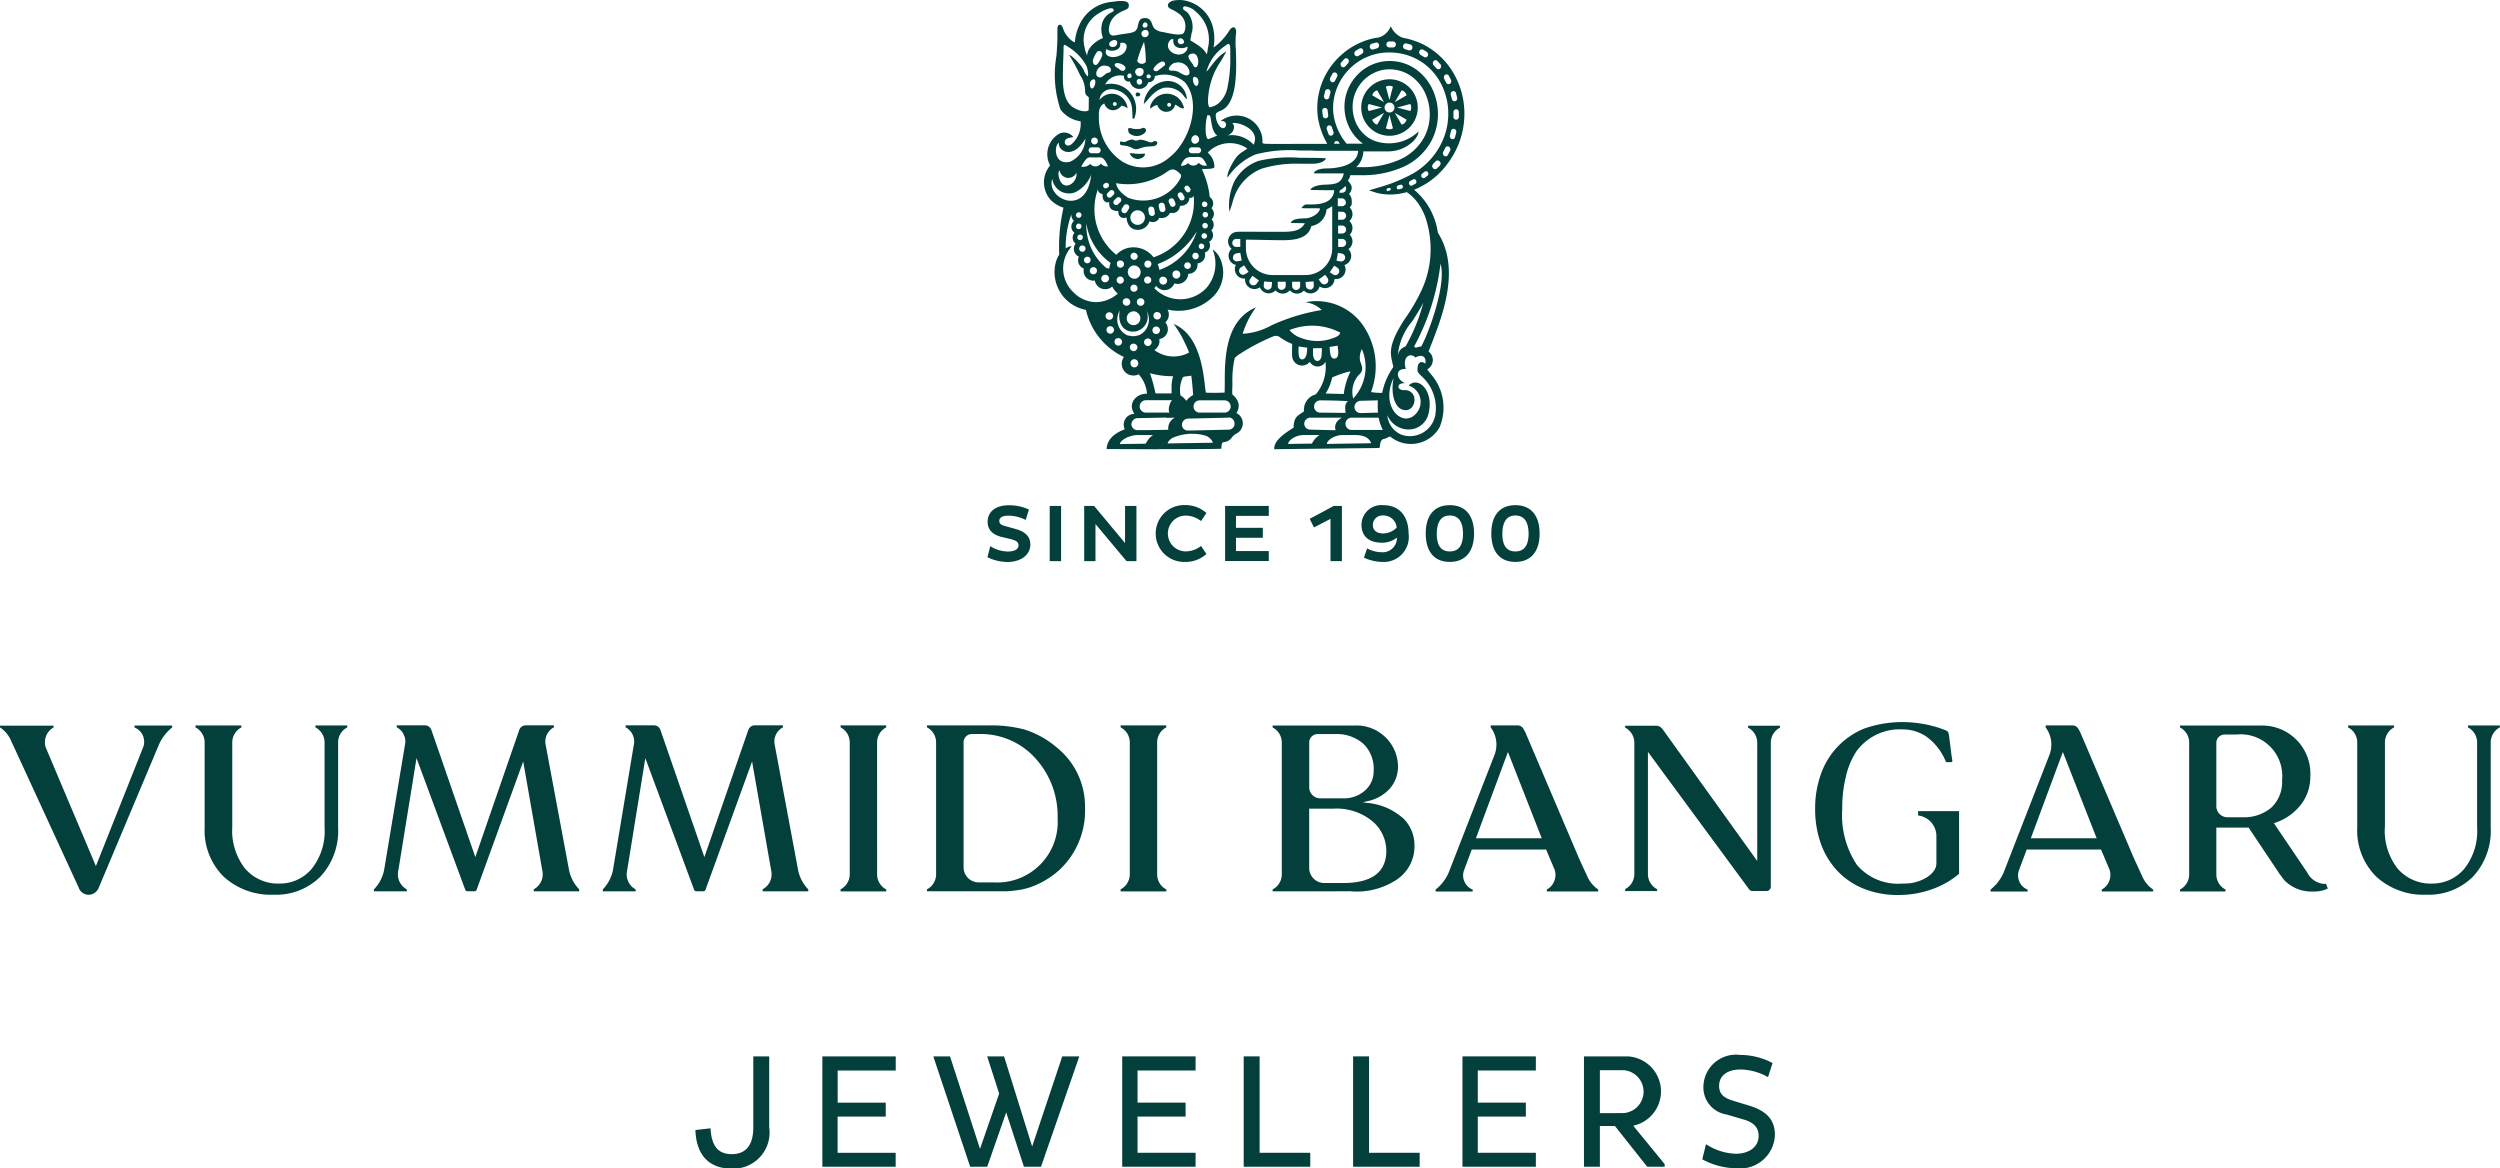 <svg xmlns="http://www.w3.org/2000/svg" width="116.248" height="54.333" viewBox="0 0 116.248 54.333">
  <g id="logo1" transform="translate(0 0)">
    <rect id="Rectangle_2" data-name="Rectangle 2" width="116.246" height="54.333" transform="translate(0 0)" fill="none"/>
    <g id="Group_5" data-name="Group 5" transform="translate(0 0)">
      <g id="Group_3" data-name="Group 3" transform="translate(32.333 0)">
        <g id="Group_1" data-name="Group 1" transform="translate(13.59 23.486)">
          <path id="Path_33" data-name="Path 33" d="M94.042,49.945a1.553,1.553,0,0,0,.814.249c.309,0,.5-.1.5-.288,0-.139-.094-.22-.358-.288l-.421-.1c-.458-.113-.657-.358-.657-.706,0-.427.317-.769,1-.769a2.162,2.162,0,0,1,.921.2l-.152.484a1.734,1.734,0,0,0-.788-.2c-.309,0-.437.094-.437.241s.094.194.28.246l.471.131c.463.128.691.358.691.725,0,.484-.445.811-1.065.811a2.16,2.16,0,0,1-.929-.222Z" transform="translate(-93.919 -48.035)" fill="#03403C" fill-rule="evenodd"/>
          <path id="Path_34" data-name="Path 34" d="M99.826,48.113h.529v2.567h-.529Z" transform="translate(-96.938 -48.073)" fill="#03403C" fill-rule="evenodd"/>
          <path id="Path_35" data-name="Path 35" d="M103.625,48.955v1.724H103.1V48.113h.461L105,49.839V48.113h.529v2.567h-.46Z" transform="translate(-98.609 -48.073)" fill="#03403C" fill-rule="evenodd"/>
          <path id="Path_36" data-name="Path 36" d="M111.272,50.186a1.186,1.186,0,0,0,.751-.254l.249.374a1.443,1.443,0,0,1-1,.369,1.322,1.322,0,1,1,0-2.643,1.46,1.46,0,0,1,1,.369l-.249.374a1.186,1.186,0,0,0-.751-.254.833.833,0,0,0,0,1.664Z" transform="translate(-102.098 -48.032)" fill="#03403C" fill-rule="evenodd"/>
          <path id="Path_37" data-name="Path 37" d="M116.506,50.674V48.112h2.03v.463h-1.525v.555h1.248v.463h-1.248v.618h1.525v.463h-2.03Z" transform="translate(-105.462 -48.073)" fill="#03403C" fill-rule="evenodd"/>
          <path id="Path_38" data-name="Path 38" d="M125.655,48.113h.39v2.567h-.529V48.712l-.769.4-.2-.4,1.107-.594Z" transform="translate(-109.571 -48.073)" fill="#03403C" fill-rule="evenodd"/>
          <path id="Path_39" data-name="Path 39" d="M131.123,49.545a.666.666,0,0,1-.706.683,1.5,1.5,0,0,1-.683-.178l-.146.429a2.1,2.1,0,0,0,.895.2,1.159,1.159,0,0,0,1.18-1.316c0-.8-.419-1.324-1.172-1.324a.924.924,0,0,0-1.018.916c0,.515.338.829.942.829a1.1,1.1,0,0,0,.709-.238Zm-.633-1.026a.61.61,0,0,1,.618.565.89.89,0,0,1-.612.27c-.29,0-.495-.118-.495-.4A.445.445,0,0,1,130.49,48.519Z" transform="translate(-112.088 -48.035)" fill="#03403C" fill-rule="evenodd"/>
          <path id="Path_40" data-name="Path 40" d="M137.831,49.362c0-.8-.369-1.324-1.128-1.324s-1.122.521-1.12,1.324.369,1.316,1.12,1.316S137.831,50.157,137.831,49.362Zm-.513,0c0,.461-.144.829-.615.829s-.61-.369-.607-.829.147-.843.607-.843S137.318,48.893,137.318,49.362Z" transform="translate(-115.211 -48.035)" fill="#03403C" fill-rule="evenodd"/>
          <path id="Path_41" data-name="Path 41" d="M144.065,49.362c0-.8-.369-1.324-1.128-1.324s-1.122.521-1.12,1.324.369,1.316,1.12,1.316S144.065,50.157,144.065,49.362Zm-.513,0c0,.461-.144.829-.615.829s-.61-.369-.607-.829.147-.843.607-.843S143.552,48.893,143.552,49.362Z" transform="translate(-118.396 -48.035)" fill="#03403C" fill-rule="evenodd"/>
        </g>
        <path id="Path_42" data-name="Path 42" d="M112.462,6.683c-.06-.107-.118-.22-.17-.335a3.438,3.438,0,0,1-.16-.434,3.6,3.6,0,0,1-.1-.442A3.086,3.086,0,0,1,112,5.029a3.3,3.3,0,0,1,.254-1.266,3.348,3.348,0,0,1,.727-1.081,3.311,3.311,0,0,1,1.083-.725,3.205,3.205,0,0,1,.644-.194.737.737,0,0,0,.385-.131.9.9,0,0,0,.324-.413.989.989,0,0,0,.4.461.714.714,0,0,0,.283.1,3.549,3.549,0,0,1,.958.356,3.433,3.433,0,0,1,1.259,1.235,3.71,3.71,0,0,1,.515,1.643,3.838,3.838,0,0,1-.042.9,3.729,3.729,0,0,1-.251.863,3.848,3.848,0,0,1-.4.722,3.978,3.978,0,0,1-.536.625,3.608,3.608,0,0,1-1.1.7l.016.013.008.008.013.01,0,0,.018.016,0,0,.013.01.011.01.013.01,0,0,.008.008.013.01.01.01.01.01.01.01h0l.01.01.01.01,0,0,.016.016,0,0,.01.01.01.01.01.01,0,0,.01.01.01.01,0,0,.018.021.01.01.021.021.005.005.016.016.005.008.018.018.01.013.018.018.008.01.016.018.01.013c.055.065.107.131.157.2l.01.013.034.05.005.008.016.024.008.013a3.2,3.2,0,0,1,.476,1.219c.005.031.013.063.018.092,1.07,1.69.207,3.88-.36,5.32l-.077.2a.493.493,0,0,1-.06.829,2.593,2.593,0,0,0,.207.267,2.362,2.362,0,0,1,.369,2.42,1.525,1.525,0,0,1-2.3.437.49.49,0,0,0-.167.071.34.34,0,0,1-.1.034c-.085.021-.165.04-.2.253a.49.49,0,0,0-.007.059.42.42,0,0,1-.029.117L110,20.888c-.037-.419.576-.8.9-1,0-.591.306-.591.484-.769a.731.731,0,0,1,.547-.78,1.985,1.985,0,0,0,.45-1.515.412.412,0,0,1-.727,0,.462.462,0,0,1-.822-.256,3.789,3.789,0,0,1,0-.416c0-.052,0-.105,0-.159a2.279,2.279,0,0,1-.5-.267l-.053-.032a.314.314,0,0,0-.293-.065,9.414,9.414,0,0,0-1.541.8,1.131,1.131,0,0,0-.283.222,4.5,4.5,0,0,0-.107,1.154c0,.08,0,.149-.005.207-.007.258-.009.313.018.346a.746.746,0,0,1,.163.177.552.552,0,0,1,.005.67.531.531,0,0,1,0,.958.592.592,0,0,0-.2.171.5.5,0,0,1-.389.224c-.087.016-.091.1-.1.192a.589.589,0,0,1-.012.114c-.068.016-1.512.024-2.9.021l.651-.827-.657.832h-.094v0l-2.329-.01c.016-.539.529-.8.843-.918a.5.5,0,0,1,.447-.717c-.327-.476.071-.945.586-.939a1.53,1.53,0,0,0-.387-.9.546.546,0,0,1-.686-.806,3.218,3.218,0,0,1-1.766-2.19,1.788,1.788,0,0,1-1.408-2.185,1.26,1.26,0,0,1,.162-.379A.231.231,0,0,0,100,11.8a8.207,8.207,0,0,1,.2-2.143,1.494,1.494,0,0,1-.578-.34,1.227,1.227,0,0,1-.045-1.625,1.1,1.1,0,0,1,.455-1.491.547.547,0,0,1,.623.167c-.052.013-.126.029-.2.044-.358.081-.173.515.12.293a1.262,1.262,0,0,0,.419-1.065,1.407,1.407,0,0,1-.934-.547,5.074,5.074,0,0,1-.187-2.5c.022-.318.042-.615.043-.858,0-.126,0-.251,0-.377,0-.28.186-.251.254-.068a1.08,1.08,0,0,0,.173.351c.06.081.262.314.387.322a2.1,2.1,0,0,1,.175-.72A1.82,1.82,0,0,1,102.49.084c.209-.037.7-.1.741.11.036.183-.058.224-.216.292a1.644,1.644,0,0,0-.258.132.911.911,0,0,0-.45.767c.021.315.186.283.4.241l.068-.013c.353-.065.746-.063.819-.243.12-.133.018-.518.374-.531.242-.009.3.144.358.293a.569.569,0,0,0,.107.2.679.679,0,0,0,.369.154c.039.007.092.018.152.031.288.061.755.161.848,0a.708.708,0,0,0-.277-.908,1.772,1.772,0,0,0-.288-.17A.425.425,0,0,1,105.1.358c-.128-.149.034-.28.178-.322a1.359,1.359,0,0,1,.714.026,1.675,1.675,0,0,1,1.167,1.248,2.234,2.234,0,0,1,.018.9,2.73,2.73,0,0,0,.712-.756c.2-.33.4-.183.324.183a4.037,4.037,0,0,0,0,.639c.033.933.088,2.5-.657,2.851l-.071.032c-.2.087-.243.109-.178.407a.767.767,0,0,0,.118.256c.3.419.531-.259.076-.188a1.206,1.206,0,0,1,1.952.866l0,.032c-.016.122-.02.152.2.157.46.008.961.005,1.477,0h1.312l.029-.01Zm-6.3-5.162h.005A1.055,1.055,0,0,0,106,.625a.784.784,0,0,0-.175-.144c-.094-.063-.086-.167.005-.188a.853.853,0,0,1,.526.254,1.69,1.69,0,0,1,.555,1.709c-.01.084-.024.173-.042.277-.16-.259-.246-.338-.772-.657.013-.073.05-.262.06-.356Zm-4.987.649a1.287,1.287,0,0,0,.126.413c0-.379.447-.706.73-.811a.426.426,0,0,0-.01-.044,1.1,1.1,0,0,1-.05-.518.783.783,0,0,1,.447-.628c.034-.018.071-.039.115-.065.044-.3-.536-.008-.672.092A1.419,1.419,0,0,0,101.172,2.169Zm2.873-.9c.042-.013.05-.065.063-.1-.026-.144-.128-.149-.181-.1-.078.073-.086.264.118.2Zm-.2.382a.161.161,0,0,1,.063-.23.154.154,0,0,1,.249.131A.172.172,0,0,1,103.843,1.651Zm1.672.222c-.042.167.175.259.288.1C105.8,1.756,105.552,1.722,105.515,1.873Zm.437.283a.244.244,0,0,1-.065.233c-.293.345-.976.021-.811-.4.05-.126.157-.207.228-.16-.052.4.335.45.542.385a.23.23,0,0,0,.107-.058ZM102.5,1.873c.275-.078.249.283.026.309-.256.029-.269-.238-.026-.309Zm13.03.055h-.188a.131.131,0,0,0-.126.139.134.134,0,0,0,.126.139h.188a.139.139,0,0,0,0-.277Zm-11.589.029a5.226,5.226,0,0,0-.314.882.242.242,0,0,0,.4.042,5.108,5.108,0,0,0-.081-.924Zm10.843.288L114.6,2.3a.126.126,0,0,1-.154-.1.137.137,0,0,1,.089-.167l.183-.052a.126.126,0,0,1,.154.1A.139.139,0,0,1,114.78,2.245ZM102.836,2c.068.411-.557.424-.625.267-.2.369.293.474.6.314.366-.11.487-.691.029-.581Zm13.494.073-.183-.052a.127.127,0,0,0-.154.1.136.136,0,0,0,.089.167l.183.052a.124.124,0,0,0,.154-.1A.137.137,0,0,0,116.33,2.07Zm-8.692.115a2.049,2.049,0,0,0-.79,1.138c.115-.063.471-.717.924-.931-.079.147-.158.285-.234.417a3.423,3.423,0,0,0-.619,1.846.73.73,0,0,0,.058.332.842.842,0,0,0,.539-.293,1.335,1.335,0,0,0,.29-.544,6.41,6.41,0,0,0,.149-1.541c0-.032,0-.07,0-.11,0-.061,0-.129,0-.193-.007-.345-.083-.29-.23-.184-.028.02-.059.042-.092.064Zm-6.267,2.941c-.212.141-.672-.076-.809-.2-.423-.381-.4-1.137-.385-1.723q0-.05,0-.1l.026-.743c0-.033,0-.063,0-.089,0-.226,0-.244.265-.06a2.3,2.3,0,0,1,.819.89c.026.094.1.4.029.445a.837.837,0,0,1-.181-.3,1.245,1.245,0,0,0-.186-.272c-.094-.1-.353-.4-.489-.421a8.279,8.279,0,0,1,.513.942,1.306,1.306,0,0,1,.229.68.681.681,0,0,0,.017.16c.024.1.089.115.157.191,0,.089,0,.521-.01.6ZM113.914,2.6l.165-.1a.147.147,0,0,0,.047-.188.123.123,0,0,0-.173-.05l-.165.1a.147.147,0,0,0-.047.188A.123.123,0,0,0,113.914,2.6Zm3.014-.288.162.1a.146.146,0,0,1,.047.188.12.12,0,0,1-.173.05l-.162-.1a.146.146,0,0,1-.047-.188A.12.12,0,0,1,116.929,2.316Zm-14.959.345c.11-.212-.065-.358-.212-.243a1.321,1.321,0,0,0-.178.348c-.055.144.063.356.2.215A1.369,1.369,0,0,0,101.97,2.661Zm14.1,6.3a2.628,2.628,0,0,1-1.251.024c-.139-.034-.272-.084-.408-.128.133-.044.267-.081.4-.123a7.372,7.372,0,0,0,1.659-.672,3.282,3.282,0,0,0,1.382-1.575,3,3,0,0,0,.2-.693,3.2,3.2,0,0,0,.034-.725,3,3,0,0,0-.131-.686,2.841,2.841,0,0,0-.28-.631,2.681,2.681,0,0,0-.989-.968,2.754,2.754,0,0,0-1.355-.34,2.577,2.577,0,0,0-1.829.761,2.639,2.639,0,0,0-.565.84,2.568,2.568,0,0,0-.2.984,2.051,2.051,0,0,0,.026.338,2.421,2.421,0,0,0,.076.338,2.7,2.7,0,0,0,.128.343,3.184,3.184,0,0,0,.178.338c.005.01.018.026.031.047s.031.042.047.068l.042.055.094.128h.769a1.87,1.87,0,0,1-.288-.249,2.057,2.057,0,0,1-.426-.675,2.213,2.213,0,0,1-.149-.8,2.124,2.124,0,0,1,.16-.8,2.195,2.195,0,0,1,.458-.691,2.143,2.143,0,0,1,.68-.466,2.016,2.016,0,0,1,.793-.162,2.1,2.1,0,0,1,1.235.387,2.381,2.381,0,0,1,.827,1.07,2.734,2.734,0,0,1,.154.542,2.69,2.69,0,0,1,.039.563,2.663,2.663,0,0,1-.29,1.128A2.771,2.771,0,0,1,116,7.761a4.67,4.67,0,0,1-1.928.387h-.539a.4.4,0,0,1-.1.228c-.013.015.016.051.049.092a.646.646,0,0,1,.056.078l0,0c.01.021.024.044.034.063a.371.371,0,0,1,.031.1.448.448,0,0,1-.128.311.448.448,0,0,1,.128.311v.173a.464.464,0,0,1-.094.139.448.448,0,0,1,.128.311.441.441,0,0,1-.131.314s-.008.005-.01.01.008.005.01.01a.441.441,0,0,1,.131.314.448.448,0,0,1-.128.311.448.448,0,0,1,.128.311.439.439,0,0,1-.131.311.521.521,0,0,1-.058.05.39.39,0,0,1,.052.063.43.43,0,0,1,.071.33.446.446,0,0,1-.183.285.414.414,0,0,1-.123.06.454.454,0,0,1,.044.131.448.448,0,0,1-.071.332.442.442,0,0,1-.285.183.476.476,0,0,1-.149,0,.389.389,0,0,1-.005.055.455.455,0,0,1-.175.29.444.444,0,0,1-.33.078.461.461,0,0,1-.183-.071.467.467,0,0,1-.092.17.443.443,0,0,1-.3.152h-.018a.447.447,0,0,1-.3-.11.08.08,0,0,1-.021-.021l-.01.01a.439.439,0,0,1-.625,0,.168.168,0,0,1-.021-.024l-.021.024a.439.439,0,0,1-.625,0,.135.135,0,0,1-.018-.021.311.311,0,0,1-.031.029.447.447,0,0,1-.3.11h-.018a.443.443,0,0,1-.3-.152.4.4,0,0,1-.078-.128.455.455,0,0,1-.188.076.438.438,0,0,1-.5-.369.4.4,0,0,1,0-.113.566.566,0,0,1-.115-.005.441.441,0,0,1-.356-.515.46.46,0,0,1,.039-.115.493.493,0,0,1-.147-.065.436.436,0,0,1-.183-.285.447.447,0,0,1,.071-.33.546.546,0,0,1,.063-.073l-.037-.031a.444.444,0,0,1,.311-.756l0,0c.309-.008.639-.005,1.069,0,.287,0,.618,0,1.017,0,.5,0,.853-.044,1.047-.4l-.652-.01c.053-.194.38-.206.607-.215.055,0,.1,0,.141-.008.22-.026.581-.212.607-.455-.086-.007-.228-.006-.377-.005-.18,0-.368,0-.479-.01a.344.344,0,0,1,.191-.17l0,0,0,0,0,0,0,0,0,0h0l0,0h.01l.005,0h.01l.008,0h.238c.4,0,1.018-.071,1.054-.662-.366,0-.712,0-1.109-.013.063-.139.319-.228.649-.243.426-.018.793,0,.908-.526-.149,0-.3,0-.468,0-.276,0-.578.006-.924,0,.013-.113.212-.233.636-.23.628-.018,1.387-.188,1.421-.819h-1.015l-.008.005,0-.005h-.911L111.7,7H111.2a6.3,6.3,0,0,0-2.072.181,2.965,2.965,0,0,0-1.3,1.075c-.055-.2.243-.717.39-.918.186-.256.44-.335.526-.434a1.43,1.43,0,0,0-1.834.188l.042.049a.851.851,0,0,1,.264.629c-.029.076-.22.081-.382.086a1.067,1.067,0,0,0-.2.016A3.823,3.823,0,0,1,107,9.163a.324.324,0,0,1,.058.047.353.353,0,0,1,.021.474l.01.01.018.018a.357.357,0,0,1,.086.23.352.352,0,0,1-.1.249l-.01.01.016.016a.357.357,0,0,1,.086.23.352.352,0,0,1-.1.249l-.013.013a.353.353,0,0,1-.021.474l-.018.018a.263.263,0,0,1-.063.042.334.334,0,0,1,.044.167.355.355,0,0,1-.1.246.338.338,0,0,1-.144.086.4.4,0,0,1,.016.113.4.4,0,0,1-.115.28.409.409,0,0,1-.243.115.511.511,0,0,1,.005.065.411.411,0,0,1-.123.293.416.416,0,0,1-.293.123h-.018a.479.479,0,0,1-.144.327.489.489,0,0,1-.345.144.435.435,0,0,1-.154-.026.5.5,0,0,1-.11.17.486.486,0,0,1-.691,0,.441.441,0,0,1-.047-.055,1.214,1.214,0,0,1-.084.11,1.671,1.671,0,0,0,2.407.005,1.723,1.723,0,0,0,.3-1.811,1.072,1.072,0,0,1,.293.309,1.57,1.57,0,0,1-.264,1.884,2.285,2.285,0,0,1-2.122.607.468.468,0,0,1,.06.233.477.477,0,0,1-.139.338l-.026.024a.478.478,0,0,1,.12.314.457.457,0,0,1-.4.461.575.575,0,0,1,.01.094.477.477,0,0,1-.139.338l-.026.024a.3.3,0,0,1-.076.052,1.481,1.481,0,0,0,1.617.118,4.242,4.242,0,0,0-.186-.426h0a5.046,5.046,0,0,0-.531-.9c1.387.573,1.4,2.721,1.5,3.192.318.015.51.009.811,0l.058,0c.006-.133.006-.287.007-.456,0-1.118.011-2.9,1.453-3.51a4.048,4.048,0,0,0-.62,1.23,3.111,3.111,0,0,0,1.337-.392,9.116,9.116,0,0,1,2.339-.714,1.328,1.328,0,0,0-.759-.361,2.634,2.634,0,0,1,2.651,1.034,3.368,3.368,0,0,1,.426,3.071.488.488,0,0,0-.021.072,2.722,2.722,0,0,0,.513.037,3.186,3.186,0,0,1,.518-1.2c-.013-.075-.029-.145-.045-.214-.1-.442-.19-.834.571-2.011a8.687,8.687,0,0,0,.788-1.345,4.575,4.575,0,0,0,.173-3.407c-.005-.01-.008-.024-.013-.034l-.013-.034-.013-.034-.013-.034-.013-.031-.016-.031-.016-.031-.031-.063-.016-.031-.016-.031-.016-.031a.286.286,0,0,0-.016-.029.279.279,0,0,0-.016-.029.173.173,0,0,0-.018-.029l-.018-.029a.174.174,0,0,0-.018-.029l-.016-.024-.018-.029c-.005-.01-.013-.018-.018-.029l-.018-.026-.018-.026-.021-.026c-.008-.008-.013-.018-.021-.026s-.013-.018-.021-.026-.013-.018-.021-.026a.225.225,0,0,1-.021-.026c-.008-.008-.013-.016-.021-.024a16.663,16.663,0,0,0-.042-.047l-.024-.024-.024-.024-.024-.024-.024-.024a136.281,136.281,0,0,1-.047-.042l-.024-.021a.229.229,0,0,0-.026-.021.225.225,0,0,0-.026-.021c-.008-.008-.018-.013-.026-.021s-.018-.013-.026-.021l-.026-.018-.026-.018a.274.274,0,0,0-.029-.018l-.071.039ZM106.143,2.5c.4-.12.392.7.17.625-.052-.018-.076-.084-.1-.131-.047-.078-.115-.147-.157-.225C105.981,2.622,105.994,2.543,106.143,2.5Zm7.29.442-.133.147a.12.12,0,0,1-.178,0,.144.144,0,0,1,0-.194l.133-.147a.12.12,0,0,1,.178,0A.144.144,0,0,1,113.433,2.938Zm4.289.044-.133-.147a.117.117,0,0,0-.178,0,.144.144,0,0,0,0,.194l.133.147a.12.12,0,0,0,.178,0A.144.144,0,0,0,117.722,2.983Zm-12.949-.12a.117.117,0,0,1,.136.17c0,.008-.322.254-.34.262-.076.034-.212,0-.178-.115A.753.753,0,0,1,104.772,2.862Zm.578.063c.644-.188.934.667.505.57a1.469,1.469,0,0,1-.28-.139.6.6,0,0,0-.317-.073c-.345.013-.05-.317.092-.358Zm-2.569.278c.058.047.169.136.245.062.228-.2-.317-.413-.419-.309-.085.092.027.156.107.2l.042.025Zm-.378.057c.018-.181-.251-.243-.406-.2a.4.4,0,0,0-.275.33.178.178,0,0,0,.249.191l.249-.186c.1-.029.17-.021.183-.139Zm1.211-.068a.237.237,0,0,1,.283.024.232.232,0,0,1-.052.288c-.209.149-.442-.181-.23-.311Zm10.466,4.574h-.267a1.048,1.048,0,0,0,.33-.73H115.3v0a1.674,1.674,0,0,0,1.138-.45,1.084,1.084,0,0,0,.162-.191.553.553,0,0,0,.11-.285,2,2,0,0,1-2.08.424,1.586,1.586,0,0,1-.518-.358,1.677,1.677,0,0,1-.348-.552,1.851,1.851,0,0,1-.12-.665,1.733,1.733,0,0,1,.131-.659,1.809,1.809,0,0,1,.377-.568,1.77,1.77,0,0,1,.557-.379,1.623,1.623,0,0,1,.646-.133,1.735,1.735,0,0,1,1.02.322,1.986,1.986,0,0,1,.688.895,2.37,2.37,0,0,1,.133.466,2.524,2.524,0,0,1,.034.487,2.325,2.325,0,0,1-.071.5,2.19,2.19,0,0,1-.178.466,2.4,2.4,0,0,1-1.177,1.075,4.292,4.292,0,0,1-1.724.34Zm-1.256-4.014.094-.181a.141.141,0,0,0-.047-.188.12.12,0,0,0-.173.05l-.094.181a.146.146,0,0,0,.047.188A.12.12,0,0,0,112.826,3.752Zm-9.639-.285c-.058.107.026.228.175.12C103.4,3.422,103.252,3.36,103.187,3.467Zm14.935.06.094.178a.147.147,0,0,1-.047.188.123.123,0,0,1-.173-.05l-.092-.181a.147.147,0,0,1,.047-.188A.121.121,0,0,1,118.122,3.527Zm-14.048-.021c.026-.073.139-.047.149-.026a.084.084,0,0,1-.026.152c-.1.031-.154-.042-.123-.126ZM102.9,4.911a.587.587,0,0,1-.288.2.42.42,0,0,1-.513-.3c-.269.127-.26.434-.254.617v.016A2.443,2.443,0,0,0,102.914,7.5a1.852,1.852,0,0,0,2.232-.2c.884-.683,1.51-2.5.7-3.472a1.451,1.451,0,0,0-1.358-.3l-.041.007a.281.281,0,0,1-.3.288.446.446,0,0,1-.861-.037.216.216,0,0,1-.27-.259.79.79,0,0,0-.879.4,1.167,1.167,0,0,1,1.384,1.491c-.024.1-.047.11-.1.1-.016-.05-.021-.309-.029-.387a.972.972,0,0,0-.484-.843c-.644-.364-1.026.055-1.031.361A.713.713,0,0,1,103,4.618a.852.852,0,0,1,.183.416.8.8,0,0,0-.277-.123Zm3.4-.963c-.1-.118-.149-.51.1-.332C106.549,3.721,106.465,4.134,106.3,3.948Zm-2.452-.183a.126.126,0,1,1-.243.058A.126.126,0,0,1,103.851,3.765ZM116.672,5a1.314,1.314,0,1,0-1.314,1.314A1.314,1.314,0,0,0,116.672,5ZM101.6,4.066c.1-.118.149-.51-.1-.332C101.358,3.841,101.441,4.252,101.6,4.066Zm2.334.764c.2-.157.421-.6.916-.743a.966.966,0,0,1,.975.418c.043.046.08.086.111.113a.886.886,0,0,0-1.091-.827,1.149,1.149,0,0,0-.911,1.039Zm11.421-.181.162-.615a.319.319,0,0,0-.327,0Zm-2.747-.332-.05.2a.124.124,0,0,1-.154.1.137.137,0,0,1-.089-.167l.05-.2a.124.124,0,0,1,.154-.1A.136.136,0,0,1,112.611,4.317Zm1.949.115.549.319-.319-.549a.312.312,0,0,0-.23.23Zm1.366-.23-.319.549.549-.319a.312.312,0,0,0-.23-.23Zm2.58.338-.05-.2a.124.124,0,0,0-.154-.1.136.136,0,0,0-.089.167l.05.2a.126.126,0,0,0,.154.1.136.136,0,0,0,.089-.167ZM103.613,4.3c.2-.021.212.22-.021.178C103.535,4.39,103.537,4.375,103.613,4.3Zm1.353.9a.435.435,0,0,1-.4-.311c-.113-.013-.283.127-.33.166l0,0a.341.341,0,0,1,.047-.241.8.8,0,0,1,1.463.042,1.258,1.258,0,0,1,.063.173c-.094.036-.2-.034-.293-.094a.531.531,0,0,0-.123-.068.414.414,0,0,1-.421.332Zm-2.29-.364a.089.089,0,1,0-.089.089A.088.088,0,0,0,102.676,4.838ZM115.589,5a.229.229,0,0,0-.23-.23.232.232,0,0,0-.23.23.23.23,0,0,0,.461,0Zm-10.477-.215a.089.089,0,1,1-.089.089A.088.088,0,0,1,105.112,4.783Zm9.281.379L115.008,5l-.615-.165A.319.319,0,0,0,114.393,5.162ZM115.709,5l.615.162a.319.319,0,0,0,0-.327Zm-3.226.144.024.207a.132.132,0,0,1-.11.152.135.135,0,0,1-.141-.123l-.024-.207a.127.127,0,1,1,.251-.029Zm6.1.076v.207a.126.126,0,1,1-.251,0V5.22a.126.126,0,1,1,.251,0Zm-3.477.026-.549.319a.312.312,0,0,0,.23.23l.319-.549Zm.816.549a.312.312,0,0,0,.23-.23l-.549-.319.319.549ZM106.9,5.351l.1.018c.1.162.042.709.348.931a4.008,4.008,0,0,1-.424.173C106.74,6.374,106.811,5.516,106.9,5.351Zm8.619.615-.162-.615-.165.615A.319.319,0,0,0,115.521,5.966Zm-7.475-.233c.154.078.107.466-.228.565a1.387,1.387,0,0,1,1.225.432c.343-.72-.743-1.086-1-1Zm4.637.188.068.2a.144.144,0,0,1-.071.181.123.123,0,0,1-.162-.084l-.071-.2a.144.144,0,0,1,.071-.181A.129.129,0,0,1,112.682,5.921Zm-9.451.228c.013.039.026.042.058.071A.541.541,0,0,0,104,6.157c.065-.1.047-.212-.115-.212a.4.4,0,0,1-.076.034A.678.678,0,0,1,103.6,6a.734.734,0,0,1-.186-.018C103.273,5.942,103.147,5.908,103.231,6.149Zm15.181.217.05-.2a.144.144,0,0,0-.089-.173.124.124,0,0,0-.154.1l-.05.2a.145.145,0,0,0,.089.173A.124.124,0,0,0,118.412,6.366Zm-12.17-.05c.188-.131.385.194.178.33C106.2,6.8,106.026,6.468,106.243,6.316Zm-4.548.39a.159.159,0,1,0-.107-.3.15.15,0,0,0-.081.215A.153.153,0,0,0,101.7,6.706Zm-.856.207a1.627,1.627,0,0,0,.379-.463,1.2,1.2,0,0,1-.72,1.075c-.788.165-.725-.816-.505-.882-.068.251.345.646.845.27Zm2.115-.154c-.077-.006-.129-.01-.126-.105s.062-.081.12-.063a.238.238,0,0,0,.063.013.307.307,0,0,0,.139-.044.693.693,0,0,1,.079-.035.92.92,0,0,1,.175-.039c.037,0,.063.029.094.037a.26.26,0,0,0,.184-.007c.066-.026.135-.053.5.088a.2.2,0,0,0,.188-.016.144.144,0,0,1,.194.024c.008.18-.163.188-.365.2-.053,0-.109.005-.164.011a1.652,1.652,0,0,0-.324.092.355.355,0,0,1-.322-.037c-.031-.015-.064-.031-.1-.044a1.016,1.016,0,0,0-.317-.071Zm9.83-.077h.264l-.034-.055a.127.127,0,0,0-.178-.05A.141.141,0,0,0,112.784,6.683Zm5.39.335-.094.183a.119.119,0,0,1-.173.052.153.153,0,0,1-.047-.194l.094-.183a.119.119,0,0,1,.173-.052A.153.153,0,0,1,118.174,7.017ZM101.507,6.85h.27a.139.139,0,1,1,0,.277h-.27a.14.14,0,0,1-.139-.139A.136.136,0,0,1,101.507,6.85Zm4.94,0h-.269a.139.139,0,1,0,0,.277h.269a.139.139,0,1,0,0-.277Zm-2.638.3a1.372,1.372,0,0,1,.189,0c-.021.167-.2.235-.345.243a.385.385,0,0,1-.327-.178.455.455,0,0,1-.05-.092,1.634,1.634,0,0,1,.213.015c.054.006.107.012.161.014S103.756,7.156,103.809,7.154Zm2.185.429a.439.439,0,0,1-.338.131.833.833,0,0,1,.173-.3c.092-.1.191-.107.419-.11l.079,0a.781.781,0,0,1,.256.016c.128.042.243.283.285.387h-.037a.387.387,0,0,1-.343-.136A.307.307,0,0,1,105.994,7.583Zm-4.971.17a.467.467,0,0,0,.421-.128.307.307,0,0,0,.495-.018.372.372,0,0,0,.33.136c-.079-.186-.191-.413-.345-.419l-.126,0c-.06,0-.107,0-.2,0-.043,0-.079,0-.11,0a.254.254,0,0,0-.257.109A1.868,1.868,0,0,0,101.023,7.753Zm10.15-.413a6.327,6.327,0,0,0-1.9.144,2.061,2.061,0,0,0-1.13.955,2.652,2.652,0,0,0-.23,1.405c.133-.3.17-.631.34-.947a2.224,2.224,0,0,1,1.172-1.052,5.383,5.383,0,0,1,1.73-.228h.686c.434-.021.552-.2.565-.256-.481-.021-.563-.013-1.23-.021Zm6.395.492L117.7,7.7a.142.142,0,0,0-.008-.194.127.127,0,0,0-.183-.01l-.131.136a.145.145,0,0,0,.008.194A.127.127,0,0,0,117.567,7.831Zm-12.552.16a3.168,3.168,0,0,1-2.371.531c.034.3.369.563.57.68a1.962,1.962,0,0,0,2.439-.942l0-.017c.023-.094.025-.1-.062-.187C105.374,7.842,105.222,7.826,105.016,7.991Zm-5,.345c.2.6.853.173.785-.3a.413.413,0,0,1-.782-.107C99.924,7.991,99.981,8.245,100.013,8.336Zm17.11-.165L117,8.266a.1.1,0,0,1-.146-.034.116.116,0,0,1,.021-.157L117,7.98a.1.1,0,0,1,.147.034A.119.119,0,0,1,117.122,8.171Zm-15.637-.047c-.207,2.012-2.125,1.123-1.811.194a.782.782,0,0,0,1.068.623,1.521,1.521,0,0,0,.743-.816Zm14.927.5.139-.071A.121.121,0,0,0,116.6,8.4a.1.1,0,0,0-.139-.058l-.139.071a.116.116,0,0,0-.047.152A.1.1,0,0,0,116.413,8.627Zm-14.271-.115-.063.047a.118.118,0,0,0,.141.188l.063-.047A.118.118,0,0,0,102.143,8.512Zm13.771.264-.12.034a.081.081,0,0,1-.1-.068.1.1,0,0,1,.06-.113l.12-.034a.081.081,0,0,1,.1.068A.093.093,0,0,1,115.914,8.776Zm-9.885-.094.06.089c.073.1-.094.272-.194.126l-.06-.089C105.764,8.705,105.937,8.546,106.028,8.682Zm7.313.1a.18.18,0,0,0-.045-.12,1,1,0,0,1-.256.207c-.005.034-.01.068-.016.1h.133A.186.186,0,0,0,113.341,8.784Zm1.947.1.081-.018a.062.062,0,0,0,.044-.073.056.056,0,0,0-.065-.047l-.081.018a.063.063,0,0,0-.045.073A.056.056,0,0,0,115.288,8.888ZM103.464,11.5a1.186,1.186,0,0,1,.924.463,2.727,2.727,0,0,0,1.866-2.86c-.021.063-.086.11-.2.094,0,.152-.1.372-.44.377a.348.348,0,0,1-.455.317.438.438,0,0,1-.5.235.33.33,0,0,1-.46.162.566.566,0,0,1-.57.4c-.238-.013-.463-.157-.5-.576-.165.058-.39.013-.382-.3-.086.005-.476,0-.413-.408-.188.039-.338-.068-.314-.377-.131-.029-.241-.11-.212-.246a2.716,2.716,0,0,0,.848,3.067A1.081,1.081,0,0,1,103.464,11.5Zm-1.219-2.52.1-.1a.126.126,0,1,1,.178.178l-.1.1a.126.126,0,0,1-.178-.178Zm3.569.152-.073-.126a.124.124,0,0,0-.215.126l.073.126a.124.124,0,0,0,.17.044A.127.127,0,0,0,105.814,9.132Zm-3.158.084-.107.107a.13.13,0,0,0,.183.183l.107-.107a.13.13,0,1,0-.183-.183Zm2.682.073.06.144a.13.13,0,0,1-.071.173.132.132,0,0,1-.173-.071l-.06-.144a.132.132,0,0,1,.243-.1Zm7.894.285c-.005,0-.008.005-.01.005l-.018,0a.225.225,0,0,1-.063.01h-.186V9.223h.186a.187.187,0,0,1,.186.186v.073l-.005.005v.005l0,0-.005.005v.005l0,0-.005.005,0,0,0,0,0,0,0,0,0,0-.005.005,0,0,0,0-.008.008,0,0,0,0h0s-.005,0-.008.005l0,0-.008.005,0,0h-.005l0,0Zm-6.468-.2a.128.128,0,1,1-.128.128V9.49a.12.12,0,0,1,.12-.12h.005Zm-1.826.322-.034-.16a.14.14,0,0,0-.275.055l.034.16a.142.142,0,0,0,.165.11A.14.14,0,0,0,104.937,9.694Zm-2.023.008L103,9.563a.139.139,0,0,1,.236.147l-.086.139a.137.137,0,0,1-.191.044A.139.139,0,0,1,102.914,9.7Zm5.767,1.845v-.406c.74.008,1.191.026,1.737.026.691,0,1.183-.152,1.306-.657a.846.846,0,0,0,.706-.774,1.917,1.917,0,0,0,.264-.154v1.965a1.242,1.242,0,0,1-1.24,1.24h-1.533a1.242,1.242,0,0,1-1.24-1.24Zm-4.262-1.829.026.162a.133.133,0,0,1-.115.16.15.15,0,0,1-.16-.115l-.026-.162a.133.133,0,0,1,.115-.16A.15.15,0,0,1,104.419,9.718Zm-.772.06a.338.338,0,1,1-.338.338A.338.338,0,0,1,103.647,9.778Zm9.694.251a.187.187,0,0,0-.186-.186h-.186v.372h.186A.187.187,0,0,0,113.341,10.029Zm-6.547-.173a.128.128,0,1,1-.128.128v-.01a.12.12,0,0,1,.12-.12h.005ZM100.782,10a.128.128,0,0,1,.128-.128l0,0h.005a.12.12,0,0,1,.12.12V10a.128.128,0,0,1-.256,0Zm-.455,1.533-.042.024.016-.013a4.482,4.482,0,0,1,.267-1.578.174.174,0,0,0,0,.037.352.352,0,0,0,.1.249.117.117,0,0,0,.018.018.125.125,0,0,1-.018.018.354.354,0,0,0,0,.5.278.278,0,0,0,.042.037.341.341,0,0,0-.084.225.346.346,0,0,0,.1.246l.037.031a.4.4,0,0,0,.031.523.384.384,0,0,0,.12.084.412.412,0,0,0,.086.463.454.454,0,0,0,.147.094.448.448,0,0,0,.12.426l.026.024a.458.458,0,0,0,.3.11.508.508,0,0,0,.063-.005.489.489,0,0,0,.136.259.487.487,0,0,0,.672.018,1.044,1.044,0,0,0,.259.33,1.638,1.638,0,0,1-.3.209,1.543,1.543,0,0,1-.688.186,1.473,1.473,0,0,1-1.062-.447,1.516,1.516,0,0,1-.1-2.13c-.047-.047-.175.024-.251.065Zm6.583-1.039a.128.128,0,0,0-.128-.128l0,0h-.005a.12.12,0,0,0-.12.12v.01a.128.128,0,0,0,.256,0Zm-4.589,2a.54.54,0,0,0-.128-.031,2.573,2.573,0,0,1-.929-2.08,2.745,2.745,0,0,0,1.125,1.842l-.008.034a1.485,1.485,0,0,0-.06.235Zm-1.539-1.968a.128.128,0,0,1,.128-.128l0,0h.005a.12.12,0,0,1,.12.12v.01a.128.128,0,0,1-.256,0Zm12.374-.039a.186.186,0,1,1,0,.372h-.186v-.372Zm-8.5,2.064a.733.733,0,0,0-.081-.27,3.575,3.575,0,0,0,1.813-1.508l.011-.018a2.793,2.793,0,0,1-1.743,1.795Zm2.091-1.706a.128.128,0,1,1-.128.128v-.01a.122.122,0,0,1,.12-.12h.005Zm-5.777.065a.128.128,0,1,0,.128.128v-.01a.117.117,0,0,0-.118-.118Zm7.264.2a.186.186,0,1,0,0,.372h.186V11.11h-.186Zm5.11.186a.187.187,0,0,0-.186-.186h-.186v.372h.186A.187.187,0,0,0,113.341,11.3Zm-6.6.16a.128.128,0,0,0-.128-.128h-.01a.117.117,0,0,0-.118.118v.01a.128.128,0,0,0,.256,0Zm-5.667-.042a.147.147,0,1,0,.146.147v-.01a.135.135,0,0,0-.136-.136Zm5.2.092a.024.024,0,0,0,0-.013l-.01.013Zm-2.632.364a.167.167,0,1,1-.2-.118A.171.171,0,0,1,103.634,11.869Zm2.842.029a.146.146,0,0,0-.146-.147h-.01a.135.135,0,0,0-.136.136v.01a.147.147,0,1,0,.293,0Zm1.6.1a.186.186,0,0,1,.149-.215l.183-.034.068.364-.183.034A.187.187,0,0,1,108.074,12Zm5.058-.207a.186.186,0,0,1,.149.215.189.189,0,0,1-.217.149l-.183-.034.068-.364Zm-11.994.3a.155.155,0,0,1,.154-.154l.008,0h.005a.141.141,0,0,1,.141.141v.01a.154.154,0,0,1-.309,0Zm1.536.144a.167.167,0,1,0,.2-.118A.167.167,0,0,0,102.674,12.237Zm1.557.162a.167.167,0,1,1,0-.235A.166.166,0,0,1,104.231,12.4Zm1.724-.2a.154.154,0,1,1-.154.154v-.01a.141.141,0,0,1,.141-.141h.005ZM116.5,16.118a.159.159,0,0,1,.079.058.84.84,0,0,1,.256-.065c.364-.662,1.183-2.928.895-3.844A10.671,10.671,0,0,1,116.5,16.118Zm-8.056-3.681a.188.188,0,0,0-.047.259.185.185,0,0,0,.256.047l.152-.1-.209-.306Zm-4.888.521a.312.312,0,0,0,.22-.382.308.308,0,0,0-.382-.22.312.312,0,0,0,.162.6Zm9.433-.246a.188.188,0,0,0-.047-.259l-.152-.1-.209.306.152.1A.18.18,0,0,0,112.988,12.711Zm-11.4-.29a.167.167,0,1,0,.167.167v-.01a.153.153,0,0,0-.154-.154h-.005Zm4.04.335a.181.181,0,0,0-.181-.181l-.005,0h-.008a.169.169,0,0,0-.167.167v.016a.181.181,0,1,0,.361,0Zm-3.674.2a.181.181,0,0,1,.181-.181l.005,0h.008a.169.169,0,0,1,.167.167v.016a.181.181,0,0,1-.361,0Zm10.521-.031a.185.185,0,1,1-.3.22l-.11-.149.3-.22Zm-3.558.306a.187.187,0,0,1-.039-.259l.11-.149.3.22-.11.149A.187.187,0,0,1,108.914,13.227Zm-4.843-.047a.167.167,0,1,1,.2-.118A.169.169,0,0,1,104.071,13.179Zm-1.355-.042a.167.167,0,1,0,0-.235A.166.166,0,0,0,102.716,13.138Zm2.117-.272a.181.181,0,1,1-.181.181V13.03a.169.169,0,0,1,.167-.167h.008Zm4.673.4a.188.188,0,0,0,.173.2.184.184,0,0,0,.2-.17l.013-.186-.369-.026Zm2.156.2a.188.188,0,0,0,.173-.2l-.013-.186-.369.026.013.186A.183.183,0,0,0,111.662,13.459Zm-1.319.013a.187.187,0,0,1-.186-.186V13.1h.372v.186A.186.186,0,0,1,110.343,13.473Zm.484-.186a.186.186,0,1,0,.372,0V13.1h-.372Zm-7.193.058a.167.167,0,1,1-.2-.118A.171.171,0,0,1,103.634,13.344Zm-.332.688a.175.175,0,0,0-.175-.175l-.008,0h-.005a.163.163,0,0,0-.162.162v.01a.175.175,0,1,0,.351,0Zm.481-.175a.175.175,0,1,1-.175.175v-.01a.163.163,0,0,1,.162-.162h.005Zm12.629,1.07a2.857,2.857,0,0,0-.674,1.6.528.528,0,0,1,.364-.429,8.54,8.54,0,0,0,.824-2.025c-.154.293-.337.579-.514.853Zm-13.209.666a.719.719,0,0,1-.291-.192.815.815,0,0,1-.215-.552.828.828,0,0,1,.12-.426c-.11.466.078.986.615.986a.693.693,0,0,0,.615-.986.828.828,0,0,1,.12.426.8.8,0,0,1-.215.552.726.726,0,0,1-.269.183h-.024a.708.708,0,0,1-.222.037.7.7,0,0,1-.2-.029Zm0,0,0,0-.484.01Zm.4-1.082a.317.317,0,1,1-.429.128A.316.316,0,0,1,103.605,14.511Zm1.125.162a.175.175,0,0,0-.175-.175l-.008,0h-.005a.163.163,0,0,0-.162.162v.01a.175.175,0,1,0,.351,0Zm-2.4-.165a.175.175,0,1,1-.175.175v-.01a.163.163,0,0,1,.162-.162h.005Zm8.373.829a2.824,2.824,0,0,1,2.365.118c-.039.152-.209.209-.338.256a2.072,2.072,0,0,1-1.489-.01A1.171,1.171,0,0,1,110.7,15.338Zm-8.156-.005a.175.175,0,0,0-.175-.175l-.008,0h-.005a.163.163,0,0,0-.162.162v.01a.175.175,0,0,0,.351,0Zm1.962-.162a.175.175,0,1,1-.175.175v-.01a.163.163,0,0,1,.162-.162h.005Zm-1.764.539a.175.175,0,1,1-.175.175v-.01a.163.163,0,0,1,.162-.162h.005Zm1.376.018a.175.175,0,1,1-.175.175v-.01a.163.163,0,0,1,.162-.162h.005Zm-.487.416a.175.175,0,0,0-.175-.175l-.008,0h-.005a.163.163,0,0,0-.162.162v.01a.175.175,0,0,0,.351,0Zm9.313-.062,0-.022c-.1.021-.259.042-.379.063.006.031.009.073.013.119.016.188.038.455.243.418S112.976,16.3,112.947,16.082Zm-1.659.619c.235,0,.235-.4.241-.547-.128-.013-.3-.037-.4-.058,0,.022,0,.052,0,.087-.006.189-.017.519.161.517Zm.921-.515a.2.2,0,0,1,.005.039l-.013.264c-.021.4-.4.374-.4-.042v-.233a.094.094,0,0,1,.005-.029C111.931,16.189,112.078,16.191,112.209,16.186Zm1.737,1.217a1.188,1.188,0,0,0-.277,1.117,2.137,2.137,0,0,0,.4-2.305c0,.012-.009.027-.016.045a.849.849,0,0,0-.063.515c.044.139.065.167.084.249a.368.368,0,0,1-.124.38Zm1.309,1.884a1.068,1.068,0,0,0,1.02.672.944.944,0,0,0,.9-.756c.251-1.028-.471-1.743-.929-1.287a.8.8,0,0,1,.351,1.3c-.617.706-1.693-.3-1.052-1.648-.141.748.06,1.293.34,1.436.638.324.931-.782.228-.877-.377.047-.432-.238-.215-.3a.759.759,0,0,1,.188-.024c-.4-.136-.515-.68.029-.657-.181-.612.246-.764.445-.531.272-.16.521-.084.463.288-.175-.16-.393-.084-.361.343,0,.046.071.117.167.218a2,2,0,0,1,.655,1.841,1.2,1.2,0,0,1-1.549.905,1.066,1.066,0,0,1-.678-.918Zm-11.581-2.412a.181.181,0,0,0-.181-.181l-.005,0h-.008a.169.169,0,0,0-.167.167v.016a.181.181,0,1,0,.361,0Zm8.721,1.413.835.021a3.194,3.194,0,0,1,.3-1.018c.089-.1-.594.133-.84.251A2.23,2.23,0,0,1,112.394,18.287Zm-7.912-.005h.74c0-.079,0-.152,0-.222a1.841,1.841,0,0,1,.071-.579,3.8,3.8,0,0,1-1.073-.139,8.3,8.3,0,0,1,.256.939Zm1.659-.824c-.081.01-.16.021-.225.031l0-.005a.676.676,0,0,0-.162.037,1.341,1.341,0,0,0-.115.856.755.755,0,0,1,.228.2v-.005c.013.018.026.037.037.055a1.073,1.073,0,0,1,.322-.272c-.026-.34-.052-.636-.086-.9Zm-.895,1.146c-.068.018-.225.434-.118.57l-1.1,0a.288.288,0,1,1,0-.576l1.222,0Zm1.282,0h1.157a.285.285,0,1,1,0,.57h-1.156a.285.285,0,0,1,0-.57Zm5.613,0c1.151.013,1.091.037,1.287.037-.171.13-.139.348-.115.513l0,.034-1.18-.013a.285.285,0,1,1,0-.57Zm2.672,0a4.268,4.268,0,0,0,.008.57l-.809.021a.283.283,0,0,1-.285-.285.293.293,0,0,1,.285-.285Zm-6.947.806-1.876.042a.291.291,0,0,0-.285.285.273.273,0,0,0,.285.272l1.876-.042a.277.277,0,0,0,.285-.272A.284.284,0,0,0,107.865,19.409Zm-2.881.01.39-.01a.557.557,0,0,0-.306.563l-1.062.016L103.65,20a.273.273,0,0,1-.29-.272.29.29,0,0,1,.29-.285l1.311-.026h.024Zm8.148-.01h-1.457a.284.284,0,0,0-.285.283.277.277,0,0,0,.285.272l1.17.029a.064.064,0,0,0,0-.018c-.019-.074-.091-.349.291-.565Zm1.719,0h-1.259a.285.285,0,0,0,0,.57h1.452A2.227,2.227,0,0,1,114.851,19.409Zm-7.708,1.164c-.327.01-1.688.021-2.1.037-.005-.065.079-.167.215-.259a2.28,2.28,0,0,1,1.515-.115A.564.564,0,0,1,107.143,20.574Zm3.506.06c.181-.008.73-.013,1.1-.018a.986.986,0,0,1,.351-.4c-.1,0-.258,0-.411,0l-.293,0C110.966,20.223,110.639,20.5,110.649,20.634Zm1.8,0c.411-.016,1.727-.026,2.054-.037-.161-.4-.6-.39-1.066-.378-.08,0-.16,0-.239,0C112.768,20.223,112.441,20.5,112.452,20.634Zm-9.624.005c.18-.008.816-.013,1.185-.018.029-.042.058-.086.113-.173a.868.868,0,0,1,.238-.23c-.095,0-.257,0-.409,0l-.292,0C103.231,20.226,102.818,20.5,102.828,20.639Z" transform="translate(-83.081 0)" fill="#03403C" fill-rule="evenodd"/>
        <g id="Group_2" data-name="Group 2" transform="translate(0 49.053)">
          <path id="Path_43" data-name="Path 43" d="M66.831,103.8c.044.822.348,1.2.989,1.2s1-.4,1-1.245v-3.3h.74v3.3a1.68,1.68,0,0,1-1.75,1.918c-1.078,0-1.646-.665-1.682-1.795Z" transform="translate(-66.125 -100.387)" fill="#03403C" fill-rule="evenodd"/>
          <path id="Path_44" data-name="Path 44" d="M78.2,105.589v-5.131h3.412v.657h-2.7v1.494h2.235v.649H78.909v1.682h2.7v.649H78.2Z" transform="translate(-72.294 -100.39)" fill="#03403C" fill-rule="evenodd"/>
          <path id="Path_45" data-name="Path 45" d="M92.143,103.061l-.882,2.528h-.793l-1.714-5.131h.777l1.395,4.3.89-2.572-.557-1.727h.785l1.306,4.189,1.4-4.189h.793l-1.782,5.131h-.793Z" transform="translate(-77.689 -100.39)" fill="#03403C" fill-rule="evenodd"/>
          <path id="Path_46" data-name="Path 46" d="M106.719,105.589v-5.131h3.412v.657h-2.7v1.494h2.235v.649h-2.235v1.682h2.7v.649h-3.412Z" transform="translate(-86.87 -100.39)" fill="#03403C" fill-rule="evenodd"/>
          <path id="Path_47" data-name="Path 47" d="M118.272,105.589v-5.131h.74v4.482h2.355v.649h-3.1Z" transform="translate(-92.774 -100.39)" fill="#03403C" fill-rule="evenodd"/>
          <path id="Path_48" data-name="Path 48" d="M128.675,105.589v-5.131h.741v4.482h2.355v.649h-3.1Z" transform="translate(-98.09 -100.39)" fill="#03403C" fill-rule="evenodd"/>
          <path id="Path_49" data-name="Path 49" d="M139.077,105.589v-5.131h3.412v.657h-2.7v1.494h2.235v.649h-2.235v1.682h2.7v.649h-3.412Z" transform="translate(-103.406 -100.39)" fill="#03403C" fill-rule="evenodd"/>
          <path id="Path_50" data-name="Path 50" d="M152.663,100.458H150.63v5.131h.74v-1.894h.7l1.5,1.894h.814v-.12l-1.463-1.787a1.631,1.631,0,0,0-.256-3.224Zm-1.293,2.64V101.1h1.109a1,1,0,0,1,0,1.994Z" transform="translate(-109.31 -100.39)" fill="#03403C" fill-rule="evenodd"/>
          <path id="Path_51" data-name="Path 51" d="M162.056,104.469a2.675,2.675,0,0,0,1.389.445c.573,0,1.057-.288,1.057-.829,0-.369-.2-.625-.717-.769l-.777-.228a1.27,1.27,0,0,1-1.073-1.306,1.516,1.516,0,0,1,1.706-1.463,3.24,3.24,0,0,1,1.51.377l-.212.657a2.648,2.648,0,0,0-1.274-.356c-.68,0-1,.332-1,.761,0,.369.212.557.633.686l.769.233c.809.249,1.193.665,1.193,1.358a1.615,1.615,0,0,1-1.8,1.554,3.361,3.361,0,0,1-1.578-.416Z" transform="translate(-115.061 -100.319)" fill="#03403C" fill-rule="evenodd"/>
        </g>
      </g>
      <g id="Group_4" data-name="Group 4" transform="translate(0 33.569)">
        <path id="Path_52" data-name="Path 52" d="M20.3,73.729V69.778a.79.79,0,0,1,.426-.7v-.089H18.59v.089a.79.79,0,0,1,.426.7v3.951a3.021,3.021,0,0,0,.884,2.289,3.25,3.25,0,0,0,2.326.84,2.913,2.913,0,0,0,2.172-.84,3.126,3.126,0,0,0,.824-2.279V69.778a.79.79,0,0,1,.426-.7v-.089H24.166v.089a.79.79,0,0,1,.426.7v3.951a2.8,2.8,0,0,1-.612,1.941,1.933,1.933,0,0,1-1.473.67,2.022,2.022,0,0,1-1.614-.7,2.86,2.86,0,0,1-.594-1.913Z" transform="translate(-9.5 -68.824)" fill="#03403C" fill-rule="evenodd"/>
        <path id="Path_53" data-name="Path 53" d="M225.013,73.729V69.778a.79.79,0,0,1,.426-.7v-.089H223.3v.089a.79.79,0,0,1,.426.7v3.951a3.021,3.021,0,0,0,.884,2.289,3.25,3.25,0,0,0,2.326.84,2.913,2.913,0,0,0,2.172-.84,3.127,3.127,0,0,0,.824-2.279V69.778a.79.79,0,0,1,.426-.7v-.089h-1.484v.089a.79.79,0,0,1,.426.7v3.951a2.8,2.8,0,0,1-.612,1.941,1.933,1.933,0,0,1-1.473.67,2.023,2.023,0,0,1-1.614-.7,2.875,2.875,0,0,1-.594-1.913Z" transform="translate(-114.116 -68.824)" fill="#03403C" fill-rule="evenodd"/>
        <path id="Path_54" data-name="Path 54" d="M81.634,69.772a.79.79,0,0,1,.426-.7v-.089H79.936v.089a.79.79,0,0,1,.426.7v6.133a.79.79,0,0,1-.426.7V76.7h2.125v-.089a.79.79,0,0,1-.426-.7Z" transform="translate(-40.85 -68.821)" fill="#03403C" fill-rule="evenodd"/>
        <path id="Path_55" data-name="Path 55" d="M108.267,69.772a.79.79,0,0,1,.426-.7v-.089h-2.125v.089a.79.79,0,0,1,.426.7v6.133a.79.79,0,0,1-.426.7V76.7h2.125v-.089a.79.79,0,0,1-.426-.7Z" transform="translate(-54.46 -68.821)" fill="#03403C" fill-rule="evenodd"/>
        <path id="Path_56" data-name="Path 56" d="M92.674,69.171a4.272,4.272,0,0,1,1.515.84A3.507,3.507,0,0,1,95.5,72.794a3.763,3.763,0,0,1-1.17,2.889c-.086.079-.175.154-.267.225a3.926,3.926,0,0,1-.759.458,3.18,3.18,0,0,1-.856.267c-.065.01-.463.063-.578.063H88.15v-.089a.79.79,0,0,0,.426-.7V69.772a.79.79,0,0,0-.426-.7v-.089H91.3a6,6,0,0,1,1.374.188Zm-1.4,7.112A2.811,2.811,0,0,0,94.226,73.3a3.973,3.973,0,0,0-1.044-2.8,3.419,3.419,0,0,0-2.588-1.117h-.353a.386.386,0,0,0-.387.387v5.819a.7.7,0,0,0,.7.693h.727Z" transform="translate(-45.048 -68.821)" fill="#03403C" fill-rule="evenodd"/>
        <path id="Path_57" data-name="Path 57" d="M39.91,76.7a.112.112,0,0,1-.107-.081l-.034-.089-2.229-6.023-.845,5.22a.855.855,0,0,0-.021.183.788.788,0,0,0,.416.7V76.7H35.559v-.089a1.8,1.8,0,0,0,.474-.9l.966-5.8a.766.766,0,0,0,.021-.175.751.751,0,0,0-.4-.662v-.092h1.308a.322.322,0,0,1,.3.207l2.046,5.921,2.046-5.921a.32.32,0,0,1,.3-.207h1.308v.092a.754.754,0,0,0-.4.662.766.766,0,0,0,.021.175l1.083,5.8a1.8,1.8,0,0,0,.474.9V76.7H42.992v-.094a.788.788,0,0,0,.416-.7.836.836,0,0,0-.021-.183l-.887-5.06-2.1,5.785-.06.17a.112.112,0,0,1-.107.081H39.91v0Z" transform="translate(-18.172 -68.824)" fill="#03403C" fill-rule="evenodd"/>
        <path id="Path_58" data-name="Path 58" d="M61.673,76.7a.112.112,0,0,1-.107-.081l-.034-.089L59.3,70.508l-.845,5.22a.853.853,0,0,0-.021.183.788.788,0,0,0,.416.7V76.7H57.322v-.089a1.8,1.8,0,0,0,.474-.9l.965-5.8a.765.765,0,0,0,.021-.175.751.751,0,0,0-.4-.662v-.092H59.7a.322.322,0,0,1,.3.207l2.046,5.921,2.046-5.921a.32.32,0,0,1,.3-.207H65.7v.092a.754.754,0,0,0-.4.662.765.765,0,0,0,.021.175l1.083,5.8a1.8,1.8,0,0,0,.474.9V76.7H64.756v-.094a.788.788,0,0,0,.416-.7.836.836,0,0,0-.021-.183l-.887-5.06-2.1,5.785-.06.17a.112.112,0,0,1-.107.081h-.319v0Z" transform="translate(-29.293 -68.824)" fill="#03403C" fill-rule="evenodd"/>
        <path id="Path_59" data-name="Path 59" d="M160.26,69.009V69.1a.79.79,0,0,1,.426.7v5.5l-4.4-6.128-.024-.029a.366.366,0,0,0-.283-.133h-1.434V69.1a.79.79,0,0,1,.426.7v6.107a.79.79,0,0,1-.426.7V76.7h1.484v-.089a.79.79,0,0,1-.426-.7V70.226l4.7,6.384a.188.188,0,0,0,.16.086h.654a.2.2,0,0,0,.2-.2V69.8a.79.79,0,0,1,.426-.7v-.089H160.26Z" transform="translate(-78.976 -68.834)" fill="#03403C" fill-rule="evenodd"/>
        <path id="Path_60" data-name="Path 60" d="M0,69.082a1.378,1.378,0,0,1,.5.586l3.158,6.858a.489.489,0,0,0,.447.338.524.524,0,0,0,.5-.361L7.4,69.859a2.106,2.106,0,0,1,.607-.777v-.089H6.256v.092a.713.713,0,0,1,.447.662.721.721,0,0,1-.039.238L4.459,75.529l-2.326-5.5a.785.785,0,0,1,.356-.945V69H0v.084Z" transform="translate(0 -68.826)" fill="#03403C" fill-rule="evenodd"/>
        <path id="Path_61" data-name="Path 61" d="M127.049,73.274a2.861,2.861,0,0,0-1.614-.68l-.228-.031.225-.052a1.919,1.919,0,0,0,1.041-.589,1.558,1.558,0,0,0,.377-1.057,1.929,1.929,0,0,0-2.03-1.871h-3.8v.089a.791.791,0,0,1,.426.7v6.131a.791.791,0,0,1-.426.7v.089h2.737l.85-.005a3.368,3.368,0,0,0,2.132-.505,1.853,1.853,0,0,0,.877-1.591,1.75,1.75,0,0,0-.565-1.334Zm-3.938-3.883h.8a1.886,1.886,0,0,1,1.321.445,1.61,1.61,0,0,1,.487,1.24,1.215,1.215,0,0,1-.4.937,1.492,1.492,0,0,1-1.047.366h-1.013l-.021,0a.515.515,0,0,1-.516-.515V69.778a.389.389,0,0,1,.39-.387Zm.309,6.926h.874c1.334,0,2.012-.5,2.012-1.494a1.8,1.8,0,0,0-.657-1.387,2.624,2.624,0,0,0-1.795-.578h-1.133v2.763A.7.7,0,0,0,123.42,76.317Z" transform="translate(-61.844 -68.826)" fill="#03403C" fill-rule="evenodd"/>
        <path id="Path_62" data-name="Path 62" d="M177.394,73a.968.968,0,0,1,.858.96v1.259a.588.588,0,0,1-.1.332,1.05,1.05,0,0,1-.272.277,1.772,1.772,0,0,1-.39.207,2.22,2.22,0,0,1-.458.118c-.126.01-.256.016-.39.016a2.5,2.5,0,0,1-2.088-.871,4.185,4.185,0,0,1-.68-2.606,6.059,6.059,0,0,1,.165-1.481,3.608,3.608,0,0,1,.495-1.193A2.492,2.492,0,0,1,176.687,69a1.961,1.961,0,0,1,1.115.345,2.662,2.662,0,0,1,.5.484,2.751,2.751,0,0,1,.34.555c.021.047.042.092.06.136h.228c.058,0,.073,0,.058-.1-.058-.338-.133-1.086-.162-1.206-.034-.139-.052-.144-.419-.275-.112-.039-.3-.089-.45-.128a5.008,5.008,0,0,0-.5-.094,5.361,5.361,0,0,0-2.538.235,3.543,3.543,0,0,0-2.038,2.13,4.694,4.694,0,0,0-.267,1.607,4.744,4.744,0,0,0,.262,1.612,3.594,3.594,0,0,0,.761,1.266,3.463,3.463,0,0,0,1.214.832,4.175,4.175,0,0,0,1.62.3,4.587,4.587,0,0,0,1.756-.335,3.98,3.98,0,0,0,.625-.319,4.15,4.15,0,0,0,.455-.33V72.8H177.4l0,.2" transform="translate(-88.211 -68.652)" fill="#03403C" fill-rule="evenodd"/>
        <path id="Path_63" data-name="Path 63" d="M143.192,75.186l.39.848a1.432,1.432,0,0,0,.495.584v.089h-2.389v-.089a.779.779,0,0,0,.4-.678.77.77,0,0,0-.044-.259l-.353-.832-.037-.092h-3.456l-.364.971a.694.694,0,0,0-.039.236.706.706,0,0,0,.445.657v.089h-1.724V76.62a2.081,2.081,0,0,0,.6-.772l2.138-5.49a1.334,1.334,0,0,0,.089-.481,1.319,1.319,0,0,0-.267-.8v-.092h1.248a.327.327,0,0,1,.254.123l.107.191Zm-3.313-4.964-1.489,4.011h3.061Z" transform="translate(-69.761 -68.824)" fill="#03403C" fill-rule="evenodd"/>
        <path id="Path_64" data-name="Path 64" d="M195.965,75.186l.39.848a1.393,1.393,0,0,0,.495.584v.089H194.46v-.089a.779.779,0,0,0,.4-.678.769.769,0,0,0-.044-.259l-.353-.832-.037-.092h-3.456l-.364.971a.7.7,0,0,0-.039.236.706.706,0,0,0,.445.657v.089h-1.724V76.62a2.082,2.082,0,0,0,.6-.772l2.138-5.49a1.334,1.334,0,0,0,.089-.481,1.319,1.319,0,0,0-.267-.8v-.092h1.248a.326.326,0,0,1,.254.123l.107.191Zm-3.315-4.964-1.489,4.011h3.061Z" transform="translate(-96.729 -68.824)" fill="#03403C" fill-rule="evenodd"/>
        <path id="Path_65" data-name="Path 65" d="M214.008,76.358a.432.432,0,0,0,.089-.008l.086.215a.09.09,0,0,1-.024.016,1.045,1.045,0,0,1-.162.068,1.625,1.625,0,0,1-.495.063,1.753,1.753,0,0,1-1.353-.539l-.215-.288L210.5,73.739h-.024l-1.476,0v2.18a.787.787,0,0,0,.427.7v.089H207.31v-.089a.79.79,0,0,0,.427-.7V69.783a.787.787,0,0,0-.427-.7v-.089h3.773a2.241,2.241,0,0,1,2.287,2.381,2.128,2.128,0,0,1-.424,1.28,2.54,2.54,0,0,1-1.217.863l-.052.018,1.549,2.292a.968.968,0,0,0,.782.531Zm-3.789-3.1a1.956,1.956,0,0,0,1.337-.447,1.625,1.625,0,0,0,.5-1.274,1.936,1.936,0,0,0-2.125-2.125h-.552A.386.386,0,0,0,209,69.8l0,2.946a.514.514,0,0,0,.513.513Z" transform="translate(-105.942 -68.826)" fill="#03403C" fill-rule="evenodd"/>
      </g>
    </g>
  </g>
</svg>
